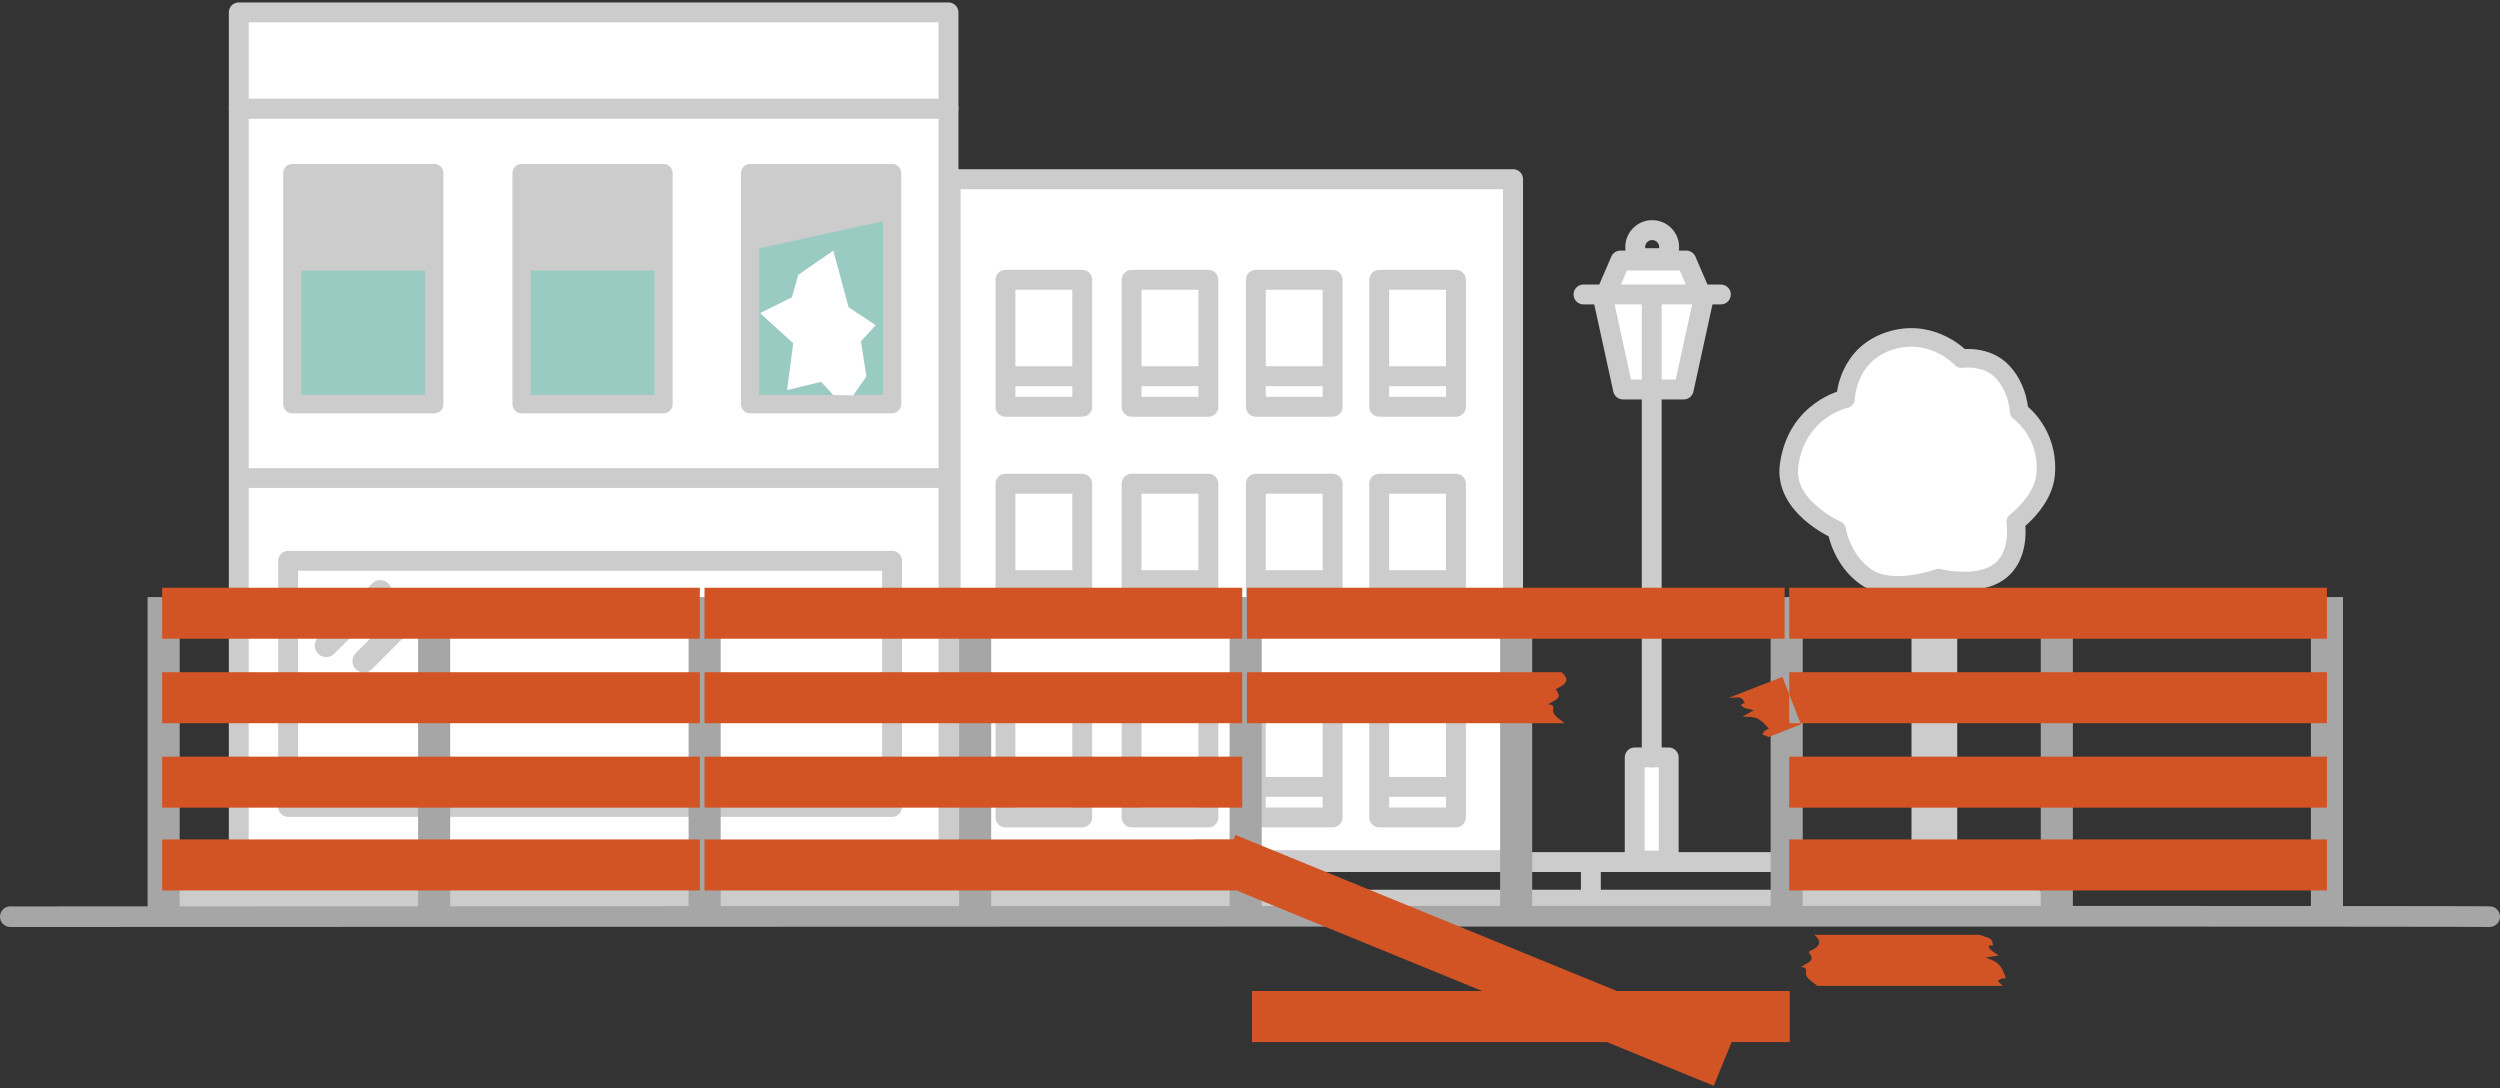 <svg xmlns="http://www.w3.org/2000/svg" id="illu-werkschutz-facility" viewBox="0 0 850 370"><rect x="0" y="0" width="850" height="370" fill="#333333" stroke="none"/><g id="illu-werkschutz-facility-2" data-name="illu-werkschutz-facility"><g id="gebaeude"><rect id="flaeche-1" x="81.18" y="36.92" width="241.31" height="255.54" style="fill: #fff;"></rect><path id="kontur-1" d="M322.49,295.84H81.18c-1.87,0-3.38-1.51-3.38-3.38V36.93c0-1.87,1.51-3.38,3.38-3.38h241.31c1.87,0,3.38,1.51,3.38,3.38v255.54c0,1.87-1.51,3.38-3.38,3.38ZM84.56,289.08h234.55V40.31H84.56v248.78Z" style="fill: #ccc;"></path><rect id="flaeche-2" x="81.18" y="4.21" width="241.31" height="32.71" style="fill: #fff;"></rect><path id="kontur-2" d="M322.49,40.31H81.18c-1.87,0-3.38-1.51-3.38-3.38V4.21c0-1.87,1.51-3.38,3.38-3.38h241.31c1.87,0,3.38,1.51,3.38,3.38v32.71c0,1.87-1.51,3.38-3.38,3.38ZM84.56,33.54h234.55V7.59H84.56v25.95Z" style="fill: #ccc;"></path><rect id="flaeche-3" x="323.2" y="60.92" width="191.23" height="231.55" style="fill: #fff;"></rect><path id="kontur-3" d="M514.43,295.87h-191.23c-1.88,0-3.4-1.52-3.4-3.4V60.92c0-1.88,1.52-3.4,3.4-3.4h191.23c1.88,0,3.4,1.52,3.4,3.4v231.55c0,1.88-1.52,3.4-3.4,3.4ZM326.6,289.06h184.43V64.32h-184.43v224.74Z" style="fill: #ccc;"></path><path id="linie" d="M320.55,165.9H82.5c-1.85,0-3.36-1.5-3.36-3.36s1.5-3.36,3.36-3.36h238.05c1.85,0,3.36,1.5,3.36,3.36s-1.5,3.36-3.36,3.36Z" style="fill: #ccc;"></path><g id="fenster-rechts"><g id="fenster-1"><path id="rahmen" d="M367.96,141.69h-26.1c-1.87,0-3.38-1.51-3.38-3.38v-43.18c0-1.87,1.51-3.38,3.38-3.38h26.1c1.87,0,3.38,1.51,3.38,3.38v43.18c0,1.87-1.51,3.38-3.38,3.38ZM345.24,134.93h19.34v-36.42h-19.34v36.42Z" style="fill: #ccc;"></path><path id="linie-2" data-name="linie" d="M366.22,131.29h-22.97c-1.87,0-3.38-1.51-3.38-3.38s1.51-3.38,3.38-3.38h22.97c1.87,0,3.38,1.51,3.38,3.38s-1.51,3.38-3.38,3.38Z" style="fill: #ccc;"></path></g><g id="fenster-2"><path id="rahmen-2" data-name="rahmen" d="M410.85,141.69h-26.1c-1.87,0-3.38-1.51-3.38-3.38v-43.18c0-1.87,1.51-3.38,3.38-3.38h26.1c1.87,0,3.38,1.51,3.38,3.38v43.18c0,1.87-1.51,3.38-3.38,3.38ZM388.12,134.93h19.34v-36.42h-19.34v36.42Z" style="fill: #ccc;"></path><path id="linie-3" data-name="linie" d="M409.11,131.29h-22.97c-1.87,0-3.38-1.51-3.38-3.38s1.51-3.38,3.38-3.38h22.97c1.87,0,3.38,1.51,3.38,3.38s-1.51,3.38-3.38,3.38Z" style="fill: #ccc;"></path></g><g id="fenster-3"><path id="rahmen-3" data-name="rahmen" d="M453.1,141.69h-26.11c-1.87,0-3.38-1.51-3.38-3.38v-43.18c0-1.87,1.51-3.38,3.38-3.38h26.11c1.87,0,3.38,1.51,3.38,3.38v43.18c0,1.87-1.51,3.38-3.38,3.38ZM430.37,134.93h19.34v-36.42h-19.34v36.42Z" style="fill: #ccc;"></path><path id="linie-4" data-name="linie" d="M451.36,131.29h-22.97c-1.87,0-3.38-1.51-3.38-3.38s1.51-3.38,3.38-3.38h22.97c1.87,0,3.38,1.51,3.38,3.38s-1.51,3.38-3.38,3.38Z" style="fill: #ccc;"></path></g><g id="fenster-4"><path id="rahmen-4" data-name="rahmen" d="M495.03,141.69h-26.1c-1.87,0-3.38-1.51-3.38-3.38v-43.18c0-1.87,1.51-3.38,3.38-3.38h26.1c1.87,0,3.38,1.51,3.38,3.38v43.18c0,1.87-1.51,3.38-3.38,3.38ZM472.31,134.93h19.34v-36.42h-19.34v36.42Z" style="fill: #ccc;"></path><path id="linie-5" data-name="linie" d="M493.29,131.29h-22.97c-1.87,0-3.38-1.51-3.38-3.38s1.51-3.38,3.38-3.38h22.97c1.87,0,3.38,1.51,3.38,3.38s-1.51,3.38-3.38,3.38Z" style="fill: #ccc;"></path></g><g id="fenster-5"><path id="rahmen-5" data-name="rahmen" d="M367.96,211.02h-26.1c-1.87,0-3.38-1.51-3.38-3.38v-43.18c0-1.87,1.51-3.38,3.38-3.38h26.1c1.87,0,3.38,1.51,3.38,3.38v43.18c0,1.87-1.51,3.38-3.38,3.38ZM345.24,204.26h19.34v-36.42h-19.34v36.42Z" style="fill: #ccc;"></path><path id="linie-6" data-name="linie" d="M366.22,200.62h-22.97c-1.87,0-3.38-1.51-3.38-3.38s1.51-3.38,3.38-3.38h22.97c1.87,0,3.38,1.51,3.38,3.38s-1.51,3.38-3.38,3.38Z" style="fill: #ccc;"></path></g><g id="fenster-6"><path id="rahmen-6" data-name="rahmen" d="M410.85,211.02h-26.1c-1.87,0-3.38-1.51-3.38-3.38v-43.18c0-1.87,1.51-3.38,3.38-3.38h26.1c1.87,0,3.38,1.51,3.38,3.38v43.18c0,1.87-1.51,3.38-3.38,3.38ZM388.12,204.26h19.34v-36.42h-19.34v36.42Z" style="fill: #ccc;"></path><path id="linie-7" data-name="linie" d="M409.11,200.62h-22.97c-1.87,0-3.38-1.51-3.38-3.38s1.51-3.38,3.38-3.38h22.97c1.87,0,3.38,1.51,3.38,3.38s-1.51,3.38-3.38,3.38Z" style="fill: #ccc;"></path></g><g id="fenster-7"><path id="rahmen-7" data-name="rahmen" d="M453.1,211.02h-26.11c-1.87,0-3.38-1.51-3.38-3.38v-43.18c0-1.87,1.51-3.38,3.38-3.38h26.11c1.87,0,3.38,1.51,3.38,3.38v43.18c0,1.87-1.51,3.38-3.38,3.38ZM430.37,204.26h19.34v-36.42h-19.34v36.42Z" style="fill: #ccc;"></path><path id="linie-8" data-name="linie" d="M451.36,200.62h-22.97c-1.87,0-3.38-1.51-3.38-3.38s1.51-3.38,3.38-3.38h22.97c1.87,0,3.38,1.51,3.38,3.38s-1.51,3.38-3.38,3.38Z" style="fill: #ccc;"></path></g><g id="fenster-8"><path id="rahmen-8" data-name="rahmen" d="M495.03,211.02h-26.1c-1.87,0-3.38-1.51-3.38-3.38v-43.18c0-1.87,1.51-3.38,3.38-3.38h26.1c1.87,0,3.38,1.51,3.38,3.38v43.18c0,1.87-1.51,3.38-3.38,3.38ZM472.31,204.26h19.34v-36.42h-19.34v36.42Z" style="fill: #ccc;"></path><path id="linie-9" data-name="linie" d="M493.29,200.62h-22.97c-1.87,0-3.38-1.51-3.38-3.38s1.51-3.38,3.38-3.38h22.97c1.87,0,3.38,1.51,3.38,3.38s-1.51,3.38-3.38,3.38Z" style="fill: #ccc;"></path></g><g id="fenster-9"><path id="rahmen-9" data-name="rahmen" d="M367.96,281.31h-26.1c-1.87,0-3.38-1.51-3.38-3.38v-43.18c0-1.87,1.51-3.38,3.38-3.38h26.1c1.87,0,3.38,1.51,3.38,3.38v43.18c0,1.87-1.51,3.38-3.38,3.38ZM345.24,274.55h19.34v-36.42h-19.34v36.42Z" style="fill: #ccc;"></path><path id="linie-10" data-name="linie" d="M366.22,270.91h-22.97c-1.87,0-3.38-1.51-3.38-3.38s1.51-3.38,3.38-3.38h22.97c1.87,0,3.38,1.51,3.38,3.38s-1.51,3.38-3.38,3.38Z" style="fill: #ccc;"></path></g><g id="fenster-10"><path id="rahmen-10" data-name="rahmen" d="M410.85,281.31h-26.1c-1.87,0-3.38-1.51-3.38-3.38v-43.18c0-1.87,1.51-3.38,3.38-3.38h26.1c1.87,0,3.38,1.51,3.38,3.38v43.18c0,1.87-1.51,3.38-3.38,3.38ZM388.12,274.55h19.34v-36.42h-19.34v36.42Z" style="fill: #ccc;"></path><path id="linie-11" data-name="linie" d="M409.11,270.91h-22.97c-1.87,0-3.38-1.51-3.38-3.38s1.51-3.38,3.38-3.38h22.97c1.87,0,3.38,1.51,3.38,3.38s-1.51,3.38-3.38,3.38Z" style="fill: #ccc;"></path></g><g id="fenster-11"><path id="rahmen-11" data-name="rahmen" d="M453.1,281.31h-26.11c-1.87,0-3.38-1.51-3.38-3.38v-43.18c0-1.87,1.51-3.38,3.38-3.38h26.11c1.87,0,3.38,1.51,3.38,3.38v43.18c0,1.87-1.51,3.38-3.38,3.38ZM430.37,274.55h19.34v-36.42h-19.34v36.42Z" style="fill: #ccc;"></path><path id="linie-12" data-name="linie" d="M451.36,270.91h-22.97c-1.87,0-3.38-1.51-3.38-3.38s1.51-3.38,3.38-3.38h22.97c1.87,0,3.38,1.51,3.38,3.38s-1.51,3.38-3.38,3.38Z" style="fill: #ccc;"></path></g><g id="fenster-12"><path id="rahmen-12" data-name="rahmen" d="M495.03,281.31h-26.1c-1.87,0-3.38-1.51-3.38-3.38v-43.18c0-1.87,1.51-3.38,3.38-3.38h26.1c1.87,0,3.38,1.51,3.38,3.38v43.18c0,1.87-1.51,3.38-3.38,3.38ZM472.31,274.55h19.34v-36.42h-19.34v36.42Z" style="fill: #ccc;"></path><path id="linie-13" data-name="linie" d="M493.29,270.91h-22.97c-1.87,0-3.38-1.51-3.38-3.38s1.51-3.38,3.38-3.38h22.97c1.87,0,3.38,1.51,3.38,3.38s-1.51,3.38-3.38,3.38Z" style="fill: #ccc;"></path></g></g><g id="fenster-links"><g id="fenster-1-2" data-name="fenster-1"><rect id="flaeche" x="99.4" y="58.85" width="48.26" height="78.56" style="fill: #99cbc3;"></rect><path id="rahmen-13" data-name="rahmen" d="M147.66,55.75h-48.26c-1.72,0-3.11,1.39-3.11,3.11v78.56c0,1.72,1.39,3.11,3.11,3.11h48.26c1.72,0,3.11-1.39,3.11-3.11V58.85c0-1.72-1.39-3.11-3.11-3.11ZM102.51,134.31v-42.34h42.04v42.34h-42.04Z" style="fill: #ccc; fill-rule: evenodd;"></path></g><g id="fenster-2-2" data-name="fenster-2"><rect id="flaeche-2" data-name="flaeche" x="177.35" y="58.85" width="48.26" height="78.56" style="fill: #99cbc3;"></rect><path id="rahmen-14" data-name="rahmen" d="M225.6,55.75h-48.26c-1.72,0-3.11,1.39-3.11,3.11v78.56c0,1.72,1.39,3.11,3.11,3.11h48.26c1.72,0,3.11-1.39,3.11-3.11V58.85c0-1.72-1.39-3.11-3.11-3.11ZM180.45,134.31v-42.34h42.04v42.34h-42.04Z" style="fill: #ccc; fill-rule: evenodd;"></path></g><g id="fenster-3-2" data-name="fenster-3"><rect id="flaeche-3" data-name="flaeche" x="255.04" y="58.85" width="48.26" height="78.56" style="fill: #99cbc3;"></rect><path id="rahmen-15" data-name="rahmen" d="M303.3,55.75h-48.26c-1.72,0-3.11,1.39-3.11,3.11h0v78.56c0,1.72,1.39,3.11,3.11,3.11h48.26c1.72,0,3.11-1.39,3.11-3.11V58.85h0c0-1.72-1.39-3.11-3.11-3.11ZM258.15,134.31v-49.88l42.04-9.21v59.09h-42.04Z" style="fill: #ccc; fill-rule: evenodd;"></path><polygon id="loch" points="267.6 132.62 279.17 129.82 283.31 134.32 290.09 134.44 294.57 127.99 292.73 116.06 297.72 110.55 288.55 104.49 283.32 85.2 271.41 93.44 269.24 101.08 258.43 106.45 269.69 116.72 267.6 132.62" style="fill: #fff; fill-rule: evenodd;"></polygon></g></g><g id="fenster-gross"><path id="rahmen-16" data-name="rahmen" d="M303.3,277.73H97.96c-1.87,0-3.38-1.51-3.38-3.38v-83.68c0-1.87,1.51-3.38,3.38-3.38h205.34c1.87,0,3.38,1.51,3.38,3.38v83.68c0,1.87-1.51,3.38-3.38,3.38ZM101.34,270.97h198.58v-76.92H101.34v76.92Z" style="fill: #ccc;"></path><path id="reflektion-2" d="M110.9,223.41c-.99,0-1.99-.38-2.75-1.14-1.52-1.52-1.52-3.98,0-5.49l18.39-18.39c1.52-1.52,3.98-1.52,5.49,0,1.52,1.52,1.52,3.98,0,5.49l-18.39,18.39c-.76.76-1.75,1.14-2.75,1.14Z" style="fill: #ccc;"></path><path id="reflektion-1" d="M123.72,228.66c-.99,0-1.99-.38-2.75-1.14-1.52-1.52-1.52-3.98,0-5.49l11.47-11.47c1.52-1.52,3.98-1.52,5.49,0,1.52,1.52,1.52,3.98,0,5.49l-11.47,11.47c-.76.76-1.75,1.14-2.75,1.14Z" style="fill: #ccc;"></path></g></g><g id="laterne"><polygon points="572.47 132.43 551.84 132.43 545.18 101.98 550.96 88.59 573.35 88.59 579.13 101.98 572.47 132.43" style="fill: #fff; fill-rule: evenodd;"></polygon><path d="M572.47,135.81h-20.64c-1.59,0-2.96-1.11-3.3-2.66l-6.66-30.46c-.15-.69-.08-1.41.2-2.06l5.78-13.39c.53-1.24,1.75-2.04,3.1-2.04h22.39c1.35,0,2.57.8,3.1,2.04l5.78,13.39c.28.65.35,1.37.2,2.06l-6.66,30.46c-.34,1.55-1.71,2.66-3.3,2.66ZM554.56,129.05h15.19l5.84-26.74-4.47-10.35h-17.94l-4.47,10.35,5.84,26.74Z" style="fill: #ccc;"></path><rect x="555.8" y="257.52" width="11.56" height="35.06" style="fill: #fff;"></rect><path d="M567.36,295.96h-11.56c-1.87,0-3.38-1.51-3.38-3.38v-35.06c0-1.87,1.51-3.38,3.38-3.38h11.56c1.87,0,3.38,1.51,3.38,3.38v35.06c0,1.87-1.51,3.38-3.38,3.38ZM559.18,289.2h4.8v-28.3h-4.8v28.3Z" style="fill: #ccc;"></path><path d="M561.58,260.9c-1.87,0-3.38-1.51-3.38-3.38V101.98c0-1.87,1.51-3.38,3.38-3.38s3.38,1.51,3.38,3.38v155.54c0,1.87-1.51,3.38-3.38,3.38Z" style="fill: #ccc;"></path><path d="M585.1,103.5h-46.72c-1.87,0-3.38-1.51-3.38-3.38s1.51-3.38,3.38-3.38h46.72c1.87,0,3.38,1.51,3.38,3.38s-1.51,3.38-3.38,3.38Z" style="fill: #ccc;"></path><path d="M566.11,91.15h-8.72c-.98,0-1.91-.43-2.56-1.17-1.44-1.66-2.23-3.79-2.23-5.98,0-5.04,4.1-9.15,9.15-9.15s9.15,4.1,9.15,9.15c0,2.2-.79,4.32-2.23,5.99-.64.74-1.57,1.17-2.55,1.17ZM559.39,84.39h4.71c.02-.12.03-.25.03-.39,0-1.32-1.07-2.39-2.39-2.39s-2.39,1.07-2.39,2.39c0,.14.01.27.03.39Z" style="fill: #ccc;"></path></g><g id="baum"><rect id="baumstamm" x="649.91" y="196.34" width="15.55" height="99.87" rx="3.11" ry="3.11" style="fill: #ccc;"></rect><path id="baumkrone-flaeche" d="M666.9,121.93s8.48-1.32,13.93,4.47c5.45,5.79,5.67,13.51,5.67,13.51,0,0,10.24,7.12,9.02,21.45-.77,9.02-10.18,16.09-10.18,16.09,0,0,1.72,10.36-4.58,16.07-7.39,6.7-21.69,3.03-21.69,3.03,0,0-15.54,5.74-24.45-.28-8.54-5.77-10.15-16.07-10.15-16.07,0,0-18.1-7.9-16.19-21.99,2.6-19.13,19.2-22.61,19.2-22.61,0,0,.34-15.89,16.44-20.11,13.7-3.59,22.97,6.43,22.97,6.43Z" style="fill: #fff; fill-rule: evenodd;"></path><path id="baumkrone-kontur" d="M666.9,121.93s8.48-1.32,13.93,4.47c5.45,5.79,5.67,13.51,5.67,13.51,0,0,10.24,7.12,9.02,21.45-.77,9.02-10.18,16.09-10.18,16.09,0,0,1.72,10.36-4.58,16.07-7.39,6.7-21.69,3.03-21.69,3.03,0,0-15.54,5.74-24.45-.28-8.54-5.77-10.15-16.07-10.15-16.07,0,0-18.1-7.9-16.19-21.99,2.6-19.13,19.2-22.61,19.2-22.61,0,0,.34-15.89,16.44-20.11,13.7-3.59,22.97,6.43,22.97,6.43Z" style="fill: none; stroke: #ccc; stroke-linecap: round; stroke-linejoin: round; stroke-width: 6.3px;"></path></g><g id="zaun"><path id="zaun-unten" d="M692.34,302.5h-148.07v-6.02h148.07c1.87,0,3.38-1.51,3.38-3.38s-1.51-3.38-3.38-3.38H55.13c-1.87,0-3.38,1.51-3.38,3.38s1.51,3.38,3.38,3.38h40.69v6.02h-40.69c-1.87,0-3.38,1.51-3.38,3.38s1.51,3.38,3.38,3.38h42.21c.47.28,1,.45,1.58.45s1.12-.17,1.58-.45h232.75c.47.28,1,.45,1.58.45s1.12-.17,1.58-.45h202.4c.57.45,1.28.72,2.06.72s1.49-.28,2.06-.72h149.38c1.87,0,3.38-1.51,3.38-3.38s-1.51-3.38-3.38-3.38ZM537.51,302.5h-199.56v-6.02h199.56v6.02ZM102.03,296.48h229.71v6.02H102.03v-6.02Z" style="fill: #ccc;"></path><path id="zaun-streben" d="M50.18,203h10.91v108.32h-10.91v-108.32ZM142.15,311.32h10.91v-108.32h-10.91v108.32ZM234.12,311.32h10.91v-108.32h-10.91v108.32ZM326.1,311.32h10.91v-108.32h-10.91v108.32ZM418.07,311.32h10.91v-108.32h-10.91v108.32ZM510.04,311.32h10.91v-108.32h-10.91v108.32ZM602.02,311.32h10.91v-108.32h-10.91v108.32ZM693.86,311.32h10.91v-108.32h-10.91v108.32ZM785.71,311.32h10.91v-108.32h-10.91v108.32Z" style="fill: #a6a6a6; fill-rule: evenodd;"></path><path id="boden" d="M846.5,315.18c-.09,0-.18,0-.27,0-11.65-.34-834.4,0-842.72,0-1.94,0-3.51-1.57-3.51-3.5,0-1.94,1.57-3.51,3.5-3.51,0,0,210.66-.09,421.36-.14,105.35-.02,210.71-.03,289.76-.02,39.52,0,72.47.02,95.55.05,11.54.01,20.61.03,26.8.04,3.1,0,5.48.02,7.09.03,3.38.02,3.9.02,4.94,1.1,1.35,1.39,1.32,3.61-.07,4.95-.68.66-1.56.99-2.44.99Z" style="fill: #a6a6a6;"></path><g><rect x="239.53" y="257.26" width="182.82" height="17.34" style="fill: #d25425;"></rect><rect x="55.13" y="285.41" width="182.82" height="17.34" style="fill: #d25425;"></rect><rect x="55.13" y="257.26" width="182.82" height="17.34" style="fill: #d25425;"></rect><rect x="423.94" y="199.83" width="182.82" height="17.34" style="fill: #d25425;"></rect><polygon points="608.34 236.1 612.16 245.89 791.16 245.89 791.16 228.55 608.34 228.55 608.34 236.1" style="fill: #d25425; fill-rule: evenodd;"></polygon><path d="M528.07,241.58c.22-1.93-.31-1.88-1.71-2.13,3-1.86,4.85-2.02,2.7-4.9-.25-.33.06-.28,1.45-1.04,3.23-1.75,2.03-3.59.42-4.97h-106.99v17.34h108c-1.45-1.22-4.06-2.64-3.87-4.31Z" style="fill: #d25425; fill-rule: evenodd;"></path><rect x="55.13" y="228.55" width="182.82" height="17.34" style="fill: #d25425;"></rect><rect x="239.53" y="199.83" width="182.82" height="17.34" style="fill: #d25425;"></rect><rect x="239.53" y="228.55" width="182.82" height="17.34" style="fill: #d25425;"></rect><path d="M608.34,236.1l-2.32-5.96-18.22,7.11c.18.03.37.04.57.03,2.88-.07,3.51-.87,4.91,1.73-.12.03-1.89.41-1.13,1.02,1.3,1.03,1.39.71,4.14,1.43l-3.9,2.26c4.77-.13,5.86.37,9.04,4.05-1.43.6-1.38.56-2.3,1.92,1.03.4,1.71.62,2.21.89l10.99-4.29-.16-.41h-3.82v-9.79Z" style="fill: #d25425; fill-rule: evenodd;"></path><rect x="608.34" y="199.83" width="182.82" height="17.34" style="fill: #d25425;"></rect><rect x="608.34" y="257.26" width="182.82" height="17.34" style="fill: #d25425;"></rect><rect x="608.34" y="285.41" width="182.82" height="17.34" style="fill: #d25425;"></rect><polygon points="420.04 283.88 419.42 285.38 405.81 285.38 405.81 285.41 239.53 285.41 239.53 302.75 420.37 302.75 420.24 302.7 422.35 302.7 422.35 302.75 420.37 302.75 503.96 336.95 425.67 336.95 425.67 354.3 546.34 354.3 582.67 369.17 588.76 354.3 608.49 354.3 608.49 336.95 549.75 336.95 420.04 283.88" style="fill: #d25425; fill-rule: evenodd;"></polygon><path d="M675.08,325.55l4.46-.69c-2.29-1.67-2.5-1.41-3.34-2.84-.49-.84,1.3-.56,1.42-.54-.36-2.93-1.23-2.41-3.94-3.4-.18-.07-.36-.15-.52-.24h-56.27c1.61,1.38,2.81,3.21-.42,4.97-1.39.75-1.69.71-1.45,1.04,2.16,2.88.3,3.04-2.7,4.9,1.4.25,1.93.2,1.71,2.13-.19,1.67,2.42,3.09,3.87,4.31h63.02c-.37-.44-.93-.89-1.74-1.64,1.35-.93,1.29-.91,2.84-.95-1.63-4.58-2.46-5.45-6.95-7.06Z" style="fill: #d25425; fill-rule: evenodd;"></path><rect x="55.13" y="199.83" width="182.82" height="17.34" style="fill: #d25425;"></rect></g></g></g></svg>